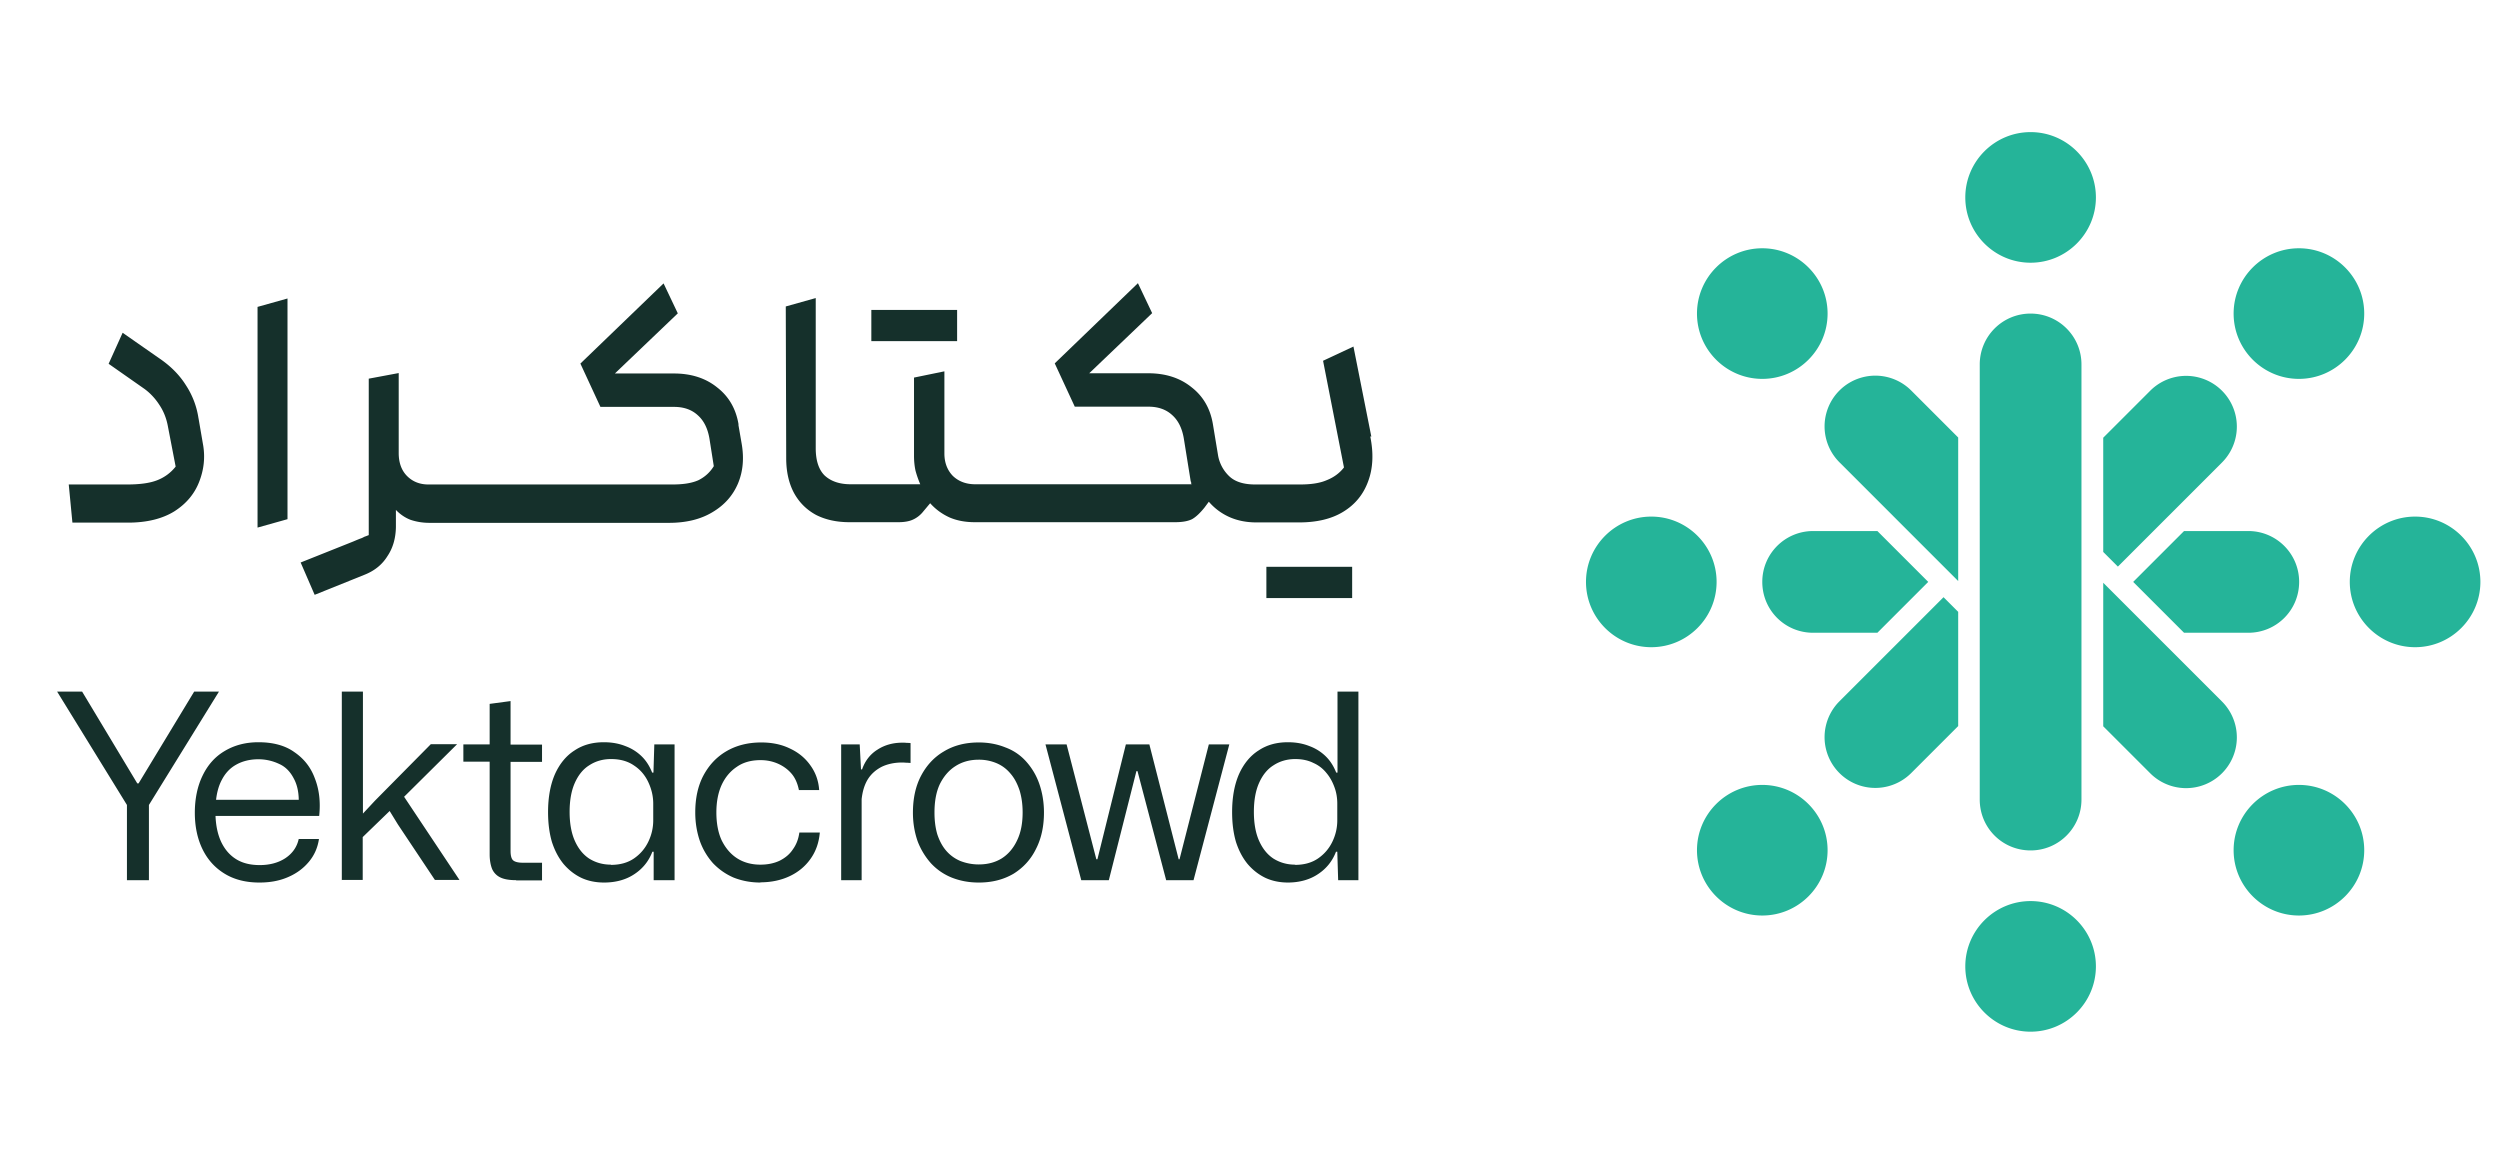 <svg xmlns="http://www.w3.org/2000/svg" width="116" height="54" fill="none" viewBox="0 0 116 54"><path fill="#25B499" d="M94.22 12.19c1.67 0 3.03-1.36 3.03-3.03s-1.36-3.03-3.03-3.03-3.03 1.36-3.03 3.03 1.36 3.03 3.03 3.03m-9.42 2.36c0 1.67-1.36 3.03-3.03 3.03s-3.03-1.36-3.03-3.03 1.36-3.03 3.03-3.03 3.03 1.36 3.03 3.03m24.9 0c0 1.67-1.36 3.03-3.03 3.03s-3.03-1.36-3.03-3.03 1.36-3.03 3.03-3.03 3.03 1.36 3.03 3.03M81.77 42.48c1.67 0 3.03-1.36 3.03-3.03s-1.36-3.03-3.03-3.03-3.03 1.36-3.03 3.03 1.36 3.03 3.03 3.03m27.93-3.03c0 1.67-1.36 3.03-3.03 3.03s-3.03-1.36-3.03-3.03 1.36-3.03 3.03-3.03 3.03 1.36 3.03 3.03m2.36-9.42c1.67 0 3.03-1.36 3.03-3.03s-1.36-3.03-3.03-3.03-3.03 1.36-3.03 3.03 1.36 3.03 3.03 3.03M79.65 27c0 1.67-1.36 3.03-3.03 3.03s-3.03-1.36-3.03-3.03 1.36-3.03 3.03-3.03 3.03 1.36 3.03 3.03m17.6 17.84c0 1.67-1.36 3.03-3.03 3.03s-3.03-1.36-3.03-3.03 1.36-3.03 3.03-3.03 3.03 1.36 3.03 3.03m-3.03-30.29c1.3 0 2.36 1.05 2.36 2.36V37.1c0 1.3-1.05 2.36-2.36 2.36s-2.36-1.05-2.36-2.36V16.91c0-1.3 1.05-2.36 2.36-2.36m-3.36 5.75-2.18-2.18a2.354 2.354 0 1 0-3.33 3.33l5.51 5.51zm0 8.09v5.3l-2.18 2.18a2.354 2.354 0 1 1-3.33-3.33l4.83-4.83zm6.73 5.31v-6.66l5.51 5.51a2.354 2.354 0 1 1-3.33 3.33zm0-8.09.68.68 4.83-4.83a2.354 2.354 0 1 0-3.33-3.33l-2.18 2.18zm3.75 3.75L98.98 27l2.36-2.36h2.98c1.3 0 2.36 1.05 2.36 2.36s-1.05 2.36-2.36 2.36zm-14.23-4.72h-2.98c-1.3 0-2.36 1.05-2.36 2.36s1.05 2.36 2.36 2.36h2.98L89.47 27z"></path><g fill="#15302B"><path d="M9.21 19.41a3.8 3.8 0 0 0-.58-1.53c-.28-.45-.66-.84-1.12-1.17l-1.82-1.27-.65 1.44 1.67 1.17c.27.2.5.45.68.73.19.28.32.6.39.95l.37 1.92a2 2 0 0 1-.85.63c-.35.14-.82.2-1.41.2h-2.7l.17 1.77h2.58c.88 0 1.6-.18 2.16-.53.56-.36.93-.82 1.14-1.36.22-.56.28-1.12.19-1.68l-.22-1.28zm35.2-5.03h-3.98v1.45h3.98zM62.74 26.3h-3.98v1.45h3.98zm-49.4-12.45-1.39.39v10.24l1.39-.39z"></path><path d="m63.63 20.26-.83-4.18-1.41.66.97 4.95c-.2.26-.47.46-.8.59-.32.14-.73.2-1.24.2h-2.08c-.52 0-.92-.12-1.19-.37a1.75 1.75 0 0 1-.53-.97l-.24-1.45c-.12-.73-.45-1.3-.99-1.72-.53-.43-1.2-.65-2.01-.65h-2.74l2.92-2.79-.66-1.39-3.86 3.72.93 2.01h3.42c.45 0 .82.13 1.1.39.28.25.46.61.54 1.09l.32 1.99s.02.02.02.03v.07s.02.02.02.03H45.25c-.42 0-.77-.13-1.04-.39-.26-.27-.39-.62-.39-1.04v-3.81l-1.41.29v3.62c0 .24.02.47.07.7.06.22.13.42.22.63h-3.23c-.52 0-.92-.14-1.21-.41-.27-.27-.41-.69-.41-1.26v-6.97l-1.39.39.02 7.04c0 .62.12 1.16.36 1.61q.36.66 1.02 1.02c.45.23.97.34 1.56.34h2.26c.28 0 .51-.04.68-.12.18-.08.35-.21.49-.39l.31-.37q.375.42.9.66c.35.15.74.22 1.17.22h9.3c.34 0 .6-.05.78-.14.18-.1.37-.28.58-.54l.2-.27c.25.29.56.53.93.7s.8.26 1.27.26h1.99c.82 0 1.5-.16 2.04-.49.56-.34.94-.81 1.16-1.41.23-.61.26-1.31.1-2.09zm-29.36-.56c-.12-.73-.45-1.3-.99-1.72-.53-.43-1.2-.65-2.01-.65h-2.74l2.92-2.79-.66-1.39-3.86 3.72.93 2.01h3.42c.45 0 .82.13 1.1.39.28.25.46.61.54 1.09l.2 1.27c-.17.28-.41.5-.71.65-.31.14-.71.2-1.21.2H19.88q-.6 0-.99-.39c-.26-.26-.39-.62-.39-1.07v-3.71l-1.39.26v7.26c-.06.02-.12.05-.19.07-.06.03-.11.06-.17.08s-.18.07-.37.15l-2.43.97.65 1.5 2.31-.93c.48-.19.83-.48 1.07-.87.25-.37.38-.82.39-1.34v-.8c.19.2.42.36.68.46.27.09.56.14.87.14h11.12c.79 0 1.46-.16 2.01-.49.56-.33.95-.77 1.19-1.33.24-.57.29-1.19.17-1.87l-.15-.87zM5.89 40.84v-3.49l-3.24-5.26h1.16l2.56 4.26h.06l2.58-4.26h1.15l-3.25 5.26v3.49zm6.15.11c-.62 0-1.15-.13-1.6-.4s-.8-.65-1.04-1.14-.36-1.06-.36-1.7.12-1.23.36-1.72q.36-.75 1.02-1.14c.45-.27.97-.41 1.57-.41.68 0 1.24.15 1.67.46.44.3.76.7.95 1.22.2.51.27 1.09.2 1.74H10c.02.48.11.89.28 1.24.17.34.4.6.7.78s.66.26 1.07.26c.47 0 .87-.11 1.19-.32.33-.22.54-.52.62-.89h.94c-.06.4-.21.75-.47 1.06-.25.3-.57.54-.97.71-.39.17-.83.25-1.31.25zm-2.03-3.66-.1-.18h4.06l-.11.2c.02-.49-.06-.88-.23-1.19-.16-.31-.38-.54-.67-.67a2.24 2.24 0 0 0-.98-.22c-.36 0-.72.08-1.02.25-.29.16-.51.4-.67.71-.16.3-.25.67-.28 1.09zm5.85 3.55v-8.75h.98v5.66l.56-.6 2.59-2.62h1.22l-2.46 2.44 2.57 3.86h-1.14l-1.72-2.58-.38-.62-1.25 1.21v1.99h-.98zm8.09 0c-.31 0-.56-.04-.74-.13a.78.78 0 0 1-.38-.4c-.07-.18-.11-.41-.11-.67v-4.3H21.5v-.8h1.22v-1.88l.97-.13v2.02h1.46v.8h-1.46v4.13c0 .22.04.37.12.44s.23.11.44.11h.9v.82h-1.2zm4.08.11c-.38 0-.74-.07-1.06-.22-.31-.15-.58-.36-.82-.64q-.345-.42-.54-1.02c-.12-.41-.18-.87-.18-1.39 0-.69.11-1.28.32-1.76.22-.49.53-.86.91-1.1.39-.26.84-.38 1.36-.38.37 0 .7.06 1 .18.3.11.56.28.77.49s.36.46.47.74h.06l.04-1.31h.94v6.3h-.97v-1.32h-.06c-.16.42-.43.77-.82 1.03-.38.26-.86.4-1.42.4m.32-.82c.42 0 .78-.1 1.07-.3s.51-.46.66-.77.23-.64.23-1v-.77c0-.35-.08-.68-.23-1s-.37-.58-.66-.77c-.29-.2-.64-.3-1.07-.3-.38 0-.72.1-1.01.29-.29.18-.51.46-.67.82s-.24.81-.24 1.34.08.98.24 1.34.38.64.67.83c.29.18.62.28 1.01.28zm6.94.82c-.46 0-.87-.08-1.25-.23-.37-.16-.68-.38-.95-.66a3.1 3.1 0 0 1-.61-1.02c-.14-.4-.22-.85-.22-1.34 0-.65.12-1.22.37-1.7.26-.49.61-.87 1.07-1.14s1-.41 1.62-.41c.5 0 .94.09 1.33.28.39.18.71.44.95.78.24.33.38.71.41 1.15h-.94c-.06-.3-.17-.56-.34-.76s-.38-.35-.62-.46c-.25-.11-.52-.17-.82-.17-.43 0-.8.1-1.1.31-.3.2-.54.48-.71.85-.16.36-.24.78-.24 1.27s.08.94.25 1.3c.18.36.42.64.72.83s.66.29 1.07.29c.34 0 .63-.06.89-.18.26-.13.47-.3.62-.53q.24-.33.3-.78h.95c-.04.46-.18.87-.43 1.22-.24.34-.56.61-.96.8s-.86.29-1.37.29zm3.74-.11v-6.3h.86l.06 1.16H40c.14-.4.38-.71.72-.92.34-.22.73-.32 1.15-.32.07 0 .14 0 .2.01.06 0 .12 0 .18.01v.92c-.06 0-.12-.01-.18-.01s-.13-.01-.2-.01c-.37 0-.69.07-.96.2-.27.14-.49.33-.65.59-.15.25-.24.55-.28.91v3.76h-.96zm6.38.11c-.46 0-.87-.08-1.25-.23q-.555-.225-.96-.66a3.3 3.3 0 0 1-.62-1.02c-.14-.4-.22-.84-.22-1.33 0-.65.12-1.22.37-1.7s.6-.87 1.06-1.14q.69-.42 1.62-.42c.46 0 .87.08 1.24.23.38.14.7.36.96.65s.47.63.61 1.03.22.85.22 1.34c0 .64-.12 1.2-.37 1.69-.24.49-.59.87-1.04 1.15-.46.27-.99.41-1.61.41zm0-.84c.41 0 .76-.09 1.07-.28.3-.19.54-.47.71-.83.18-.37.26-.8.26-1.31 0-.38-.05-.71-.14-1.01-.1-.3-.23-.56-.41-.77-.18-.22-.39-.38-.64-.49a2.1 2.1 0 0 0-.85-.17q-.615 0-1.08.3c-.3.19-.54.47-.72.83-.17.36-.25.8-.25 1.32 0 .37.04.7.13 1.01.1.3.23.55.41.76q.27.315.66.48c.26.1.54.16.85.16m4.76.73-1.66-6.3h.98l1.38 5.33h.05l1.32-5.33h1.09l1.36 5.33h.04l1.36-5.33h.95l-1.66 6.3h-1.27l-1.33-5.06h-.05l-1.28 5.06zm9.6.11c-.38 0-.74-.07-1.06-.22-.31-.15-.58-.36-.82-.64q-.345-.42-.54-1.02c-.12-.41-.18-.87-.18-1.39 0-.69.11-1.28.32-1.76.22-.49.53-.86.91-1.1.39-.26.84-.38 1.36-.38.37 0 .7.06 1 .18.3.11.56.28.77.49s.36.46.47.74h.06v-3.76h.97v8.75h-.94l-.04-1.32h-.06c-.16.42-.43.77-.82 1.03-.38.26-.86.4-1.42.4zm.32-.82c.42 0 .78-.1 1.07-.3s.51-.46.66-.77.23-.64.23-1v-.77c0-.26-.04-.52-.13-.76-.09-.25-.21-.47-.37-.66-.16-.2-.36-.36-.61-.47q-.36-.18-.84-.18c-.38 0-.72.1-1.01.29-.29.18-.51.46-.67.82s-.24.81-.24 1.34.08.98.24 1.34.38.64.67.83c.29.18.62.28 1.01.28z"></path></g></svg>
